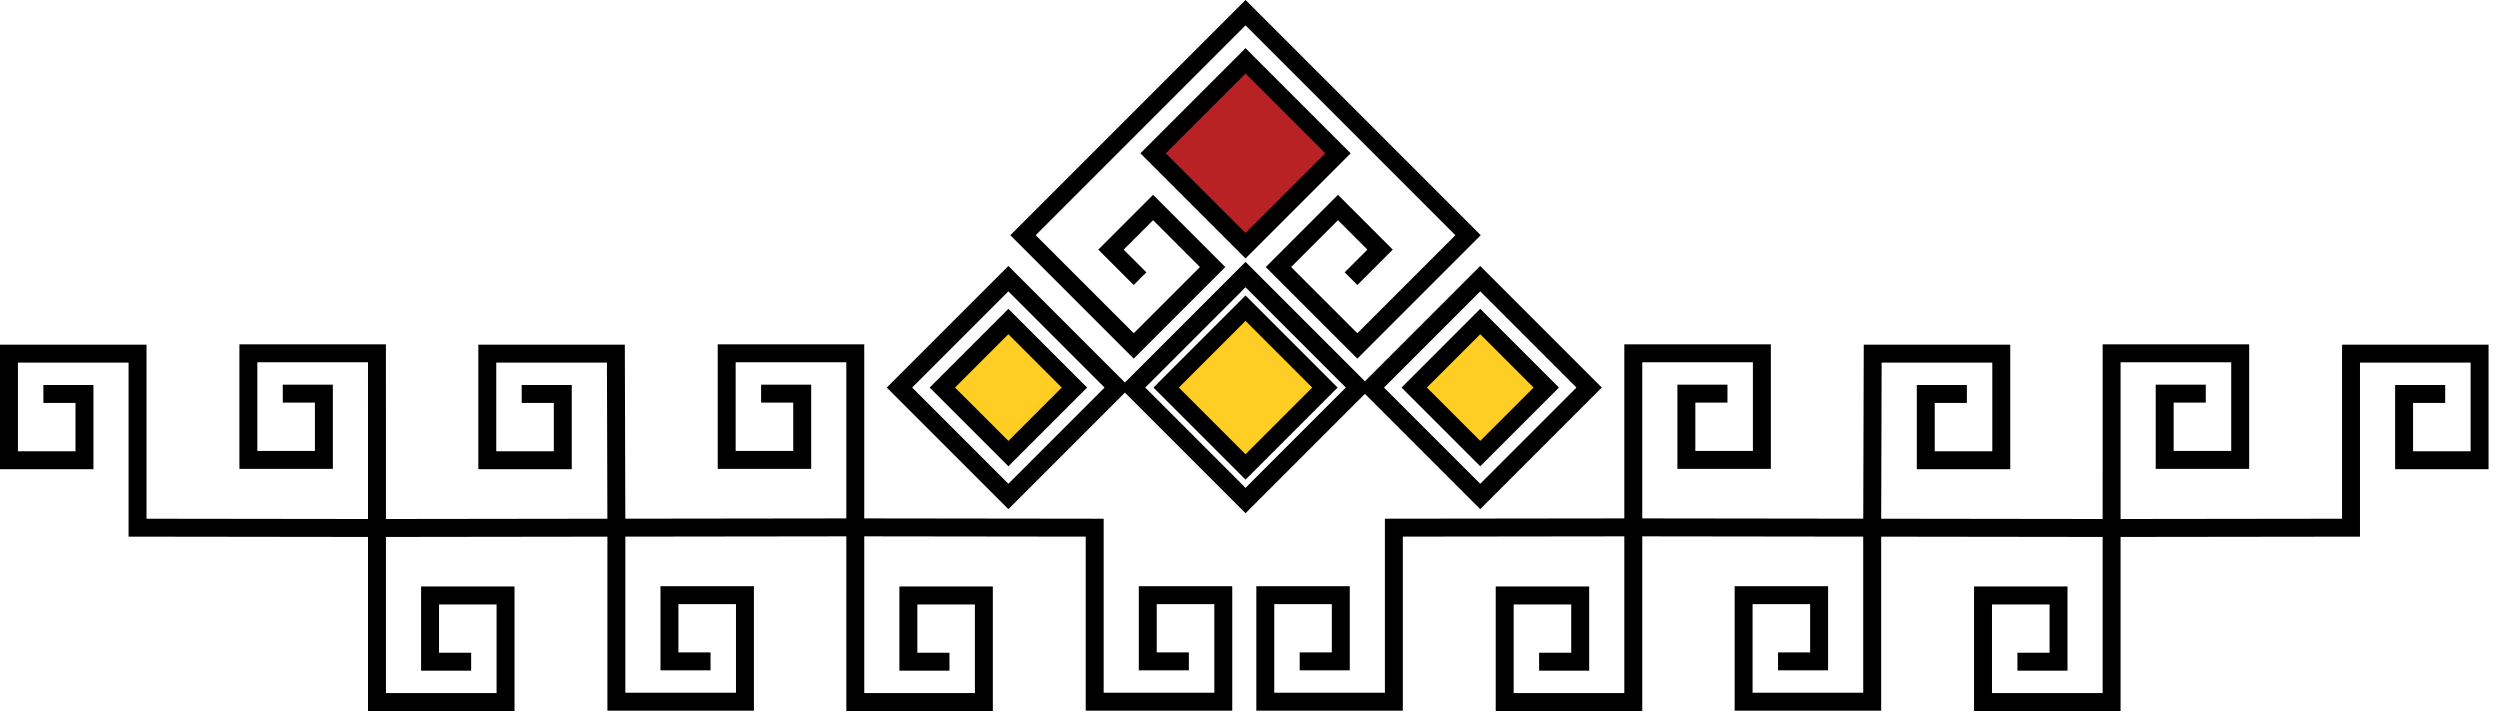 <svg width="204" height="59" viewBox="0 0 204 59" fill="none" xmlns="http://www.w3.org/2000/svg">
<path d="M199.528 32.149L196.174 32.149L196.174 37.553L202.335 37.553L202.335 28.858L191.843 28.858L191.843 43.059L172.307 43.084M172.307 43.084L172.308 28.831L182.8 28.831L182.8 37.527L176.639 37.527L176.639 32.122L179.992 32.122M172.307 43.084L172.307 57.286L161.814 57.286L161.814 48.59L167.976 48.59L167.976 53.995L164.622 53.995M172.307 43.084L152.771 43.058M152.771 43.058L152.812 28.858L163.304 28.858L163.304 37.553L157.143 37.553L157.143 32.149L160.497 32.149M152.771 43.058L133.276 43.033M152.771 43.058L152.771 57.259L142.279 57.259L142.279 48.564L148.44 48.564L148.44 53.968L145.087 53.968M133.276 43.033L133.276 28.831L143.769 28.831L143.769 37.527L137.608 37.527L137.608 32.122L140.961 32.122M133.276 43.033L133.276 57.286L122.783 57.286L122.783 48.59L128.944 48.59L128.944 53.995L125.591 53.995M133.276 43.033L113.74 43.057L113.74 57.259L103.248 57.259L103.248 48.564L109.409 48.564L109.409 53.968L106.055 53.968" stroke="black" stroke-width="1.464"/>
<path d="M3.54 32.149L6.893 32.149L6.893 37.553L0.732 37.553L0.732 28.858L11.224 28.858L11.224 43.059L30.761 43.084M30.761 43.084L30.76 28.831L20.267 28.831L20.267 37.527L26.429 37.527L26.429 32.122L23.075 32.122M30.761 43.084L30.761 57.286L41.253 57.286L41.253 48.59L35.092 48.59L35.092 53.995L38.445 53.995M30.761 43.084L50.296 43.058M50.296 43.058L50.256 28.858L39.763 28.858L39.763 37.553L45.924 37.553L45.924 32.149L42.571 32.149M50.296 43.058L69.791 43.033M50.296 43.058L50.296 57.259L60.788 57.259L60.788 48.564L54.627 48.564L54.627 53.968L57.981 53.968M69.791 43.033L69.791 28.831L59.298 28.831L59.298 37.527L65.46 37.527L65.46 32.122L62.106 32.122M69.791 43.033L69.792 57.286L80.284 57.286L80.284 48.59L74.123 48.59L74.123 53.995L77.476 53.995M69.791 43.033L89.327 43.058L89.327 57.259L99.82 57.259L99.82 48.564L93.658 48.564L93.658 53.968L97.012 53.968" stroke="black" stroke-width="1.464"/>
<path d="M126.175 31.625L120.787 37.013L115.4 31.625L120.787 26.237L126.175 31.625Z" fill="#FFCE24"/>
<path d="M87.672 31.625L82.284 37.013L76.896 31.625L82.284 26.237L87.672 31.625Z" fill="#FFCE24"/>
<path d="M101.636 4.966L109.179 12.509L101.636 20.052L94.093 12.509L101.636 4.966Z" fill="#B82225"/>
<path d="M101.636 25.148L108.112 31.625L101.636 38.102L95.159 31.625L101.636 25.148Z" fill="#FFCE24"/>
<path d="M93.026 22.739L90.657 20.369L94.093 16.933L98.95 21.791L92.513 28.228L83.478 19.193L101.636 1.035L119.794 19.193L110.759 28.228L104.321 21.791L109.179 16.933L112.615 20.369L110.245 22.739M82.284 22.739L91.17 31.625L82.284 40.511L73.398 31.625L82.284 22.739ZM120.787 22.739L129.673 31.625L120.787 40.511L111.901 31.625L120.787 22.739ZM101.636 22.405L110.855 31.625L101.636 40.844L92.416 31.625L101.636 22.405ZM120.787 26.237L126.175 31.625L120.787 37.013L115.4 31.625L120.787 26.237ZM101.636 25.148L108.112 31.625L101.636 38.102L95.159 31.625L101.636 25.148ZM82.284 26.237L87.672 31.625L82.284 37.013L76.896 31.625L82.284 26.237ZM101.636 4.966L109.179 12.509L101.636 20.052L94.093 12.509L101.636 4.966Z" stroke="black" stroke-width="1.464"/>
</svg>
